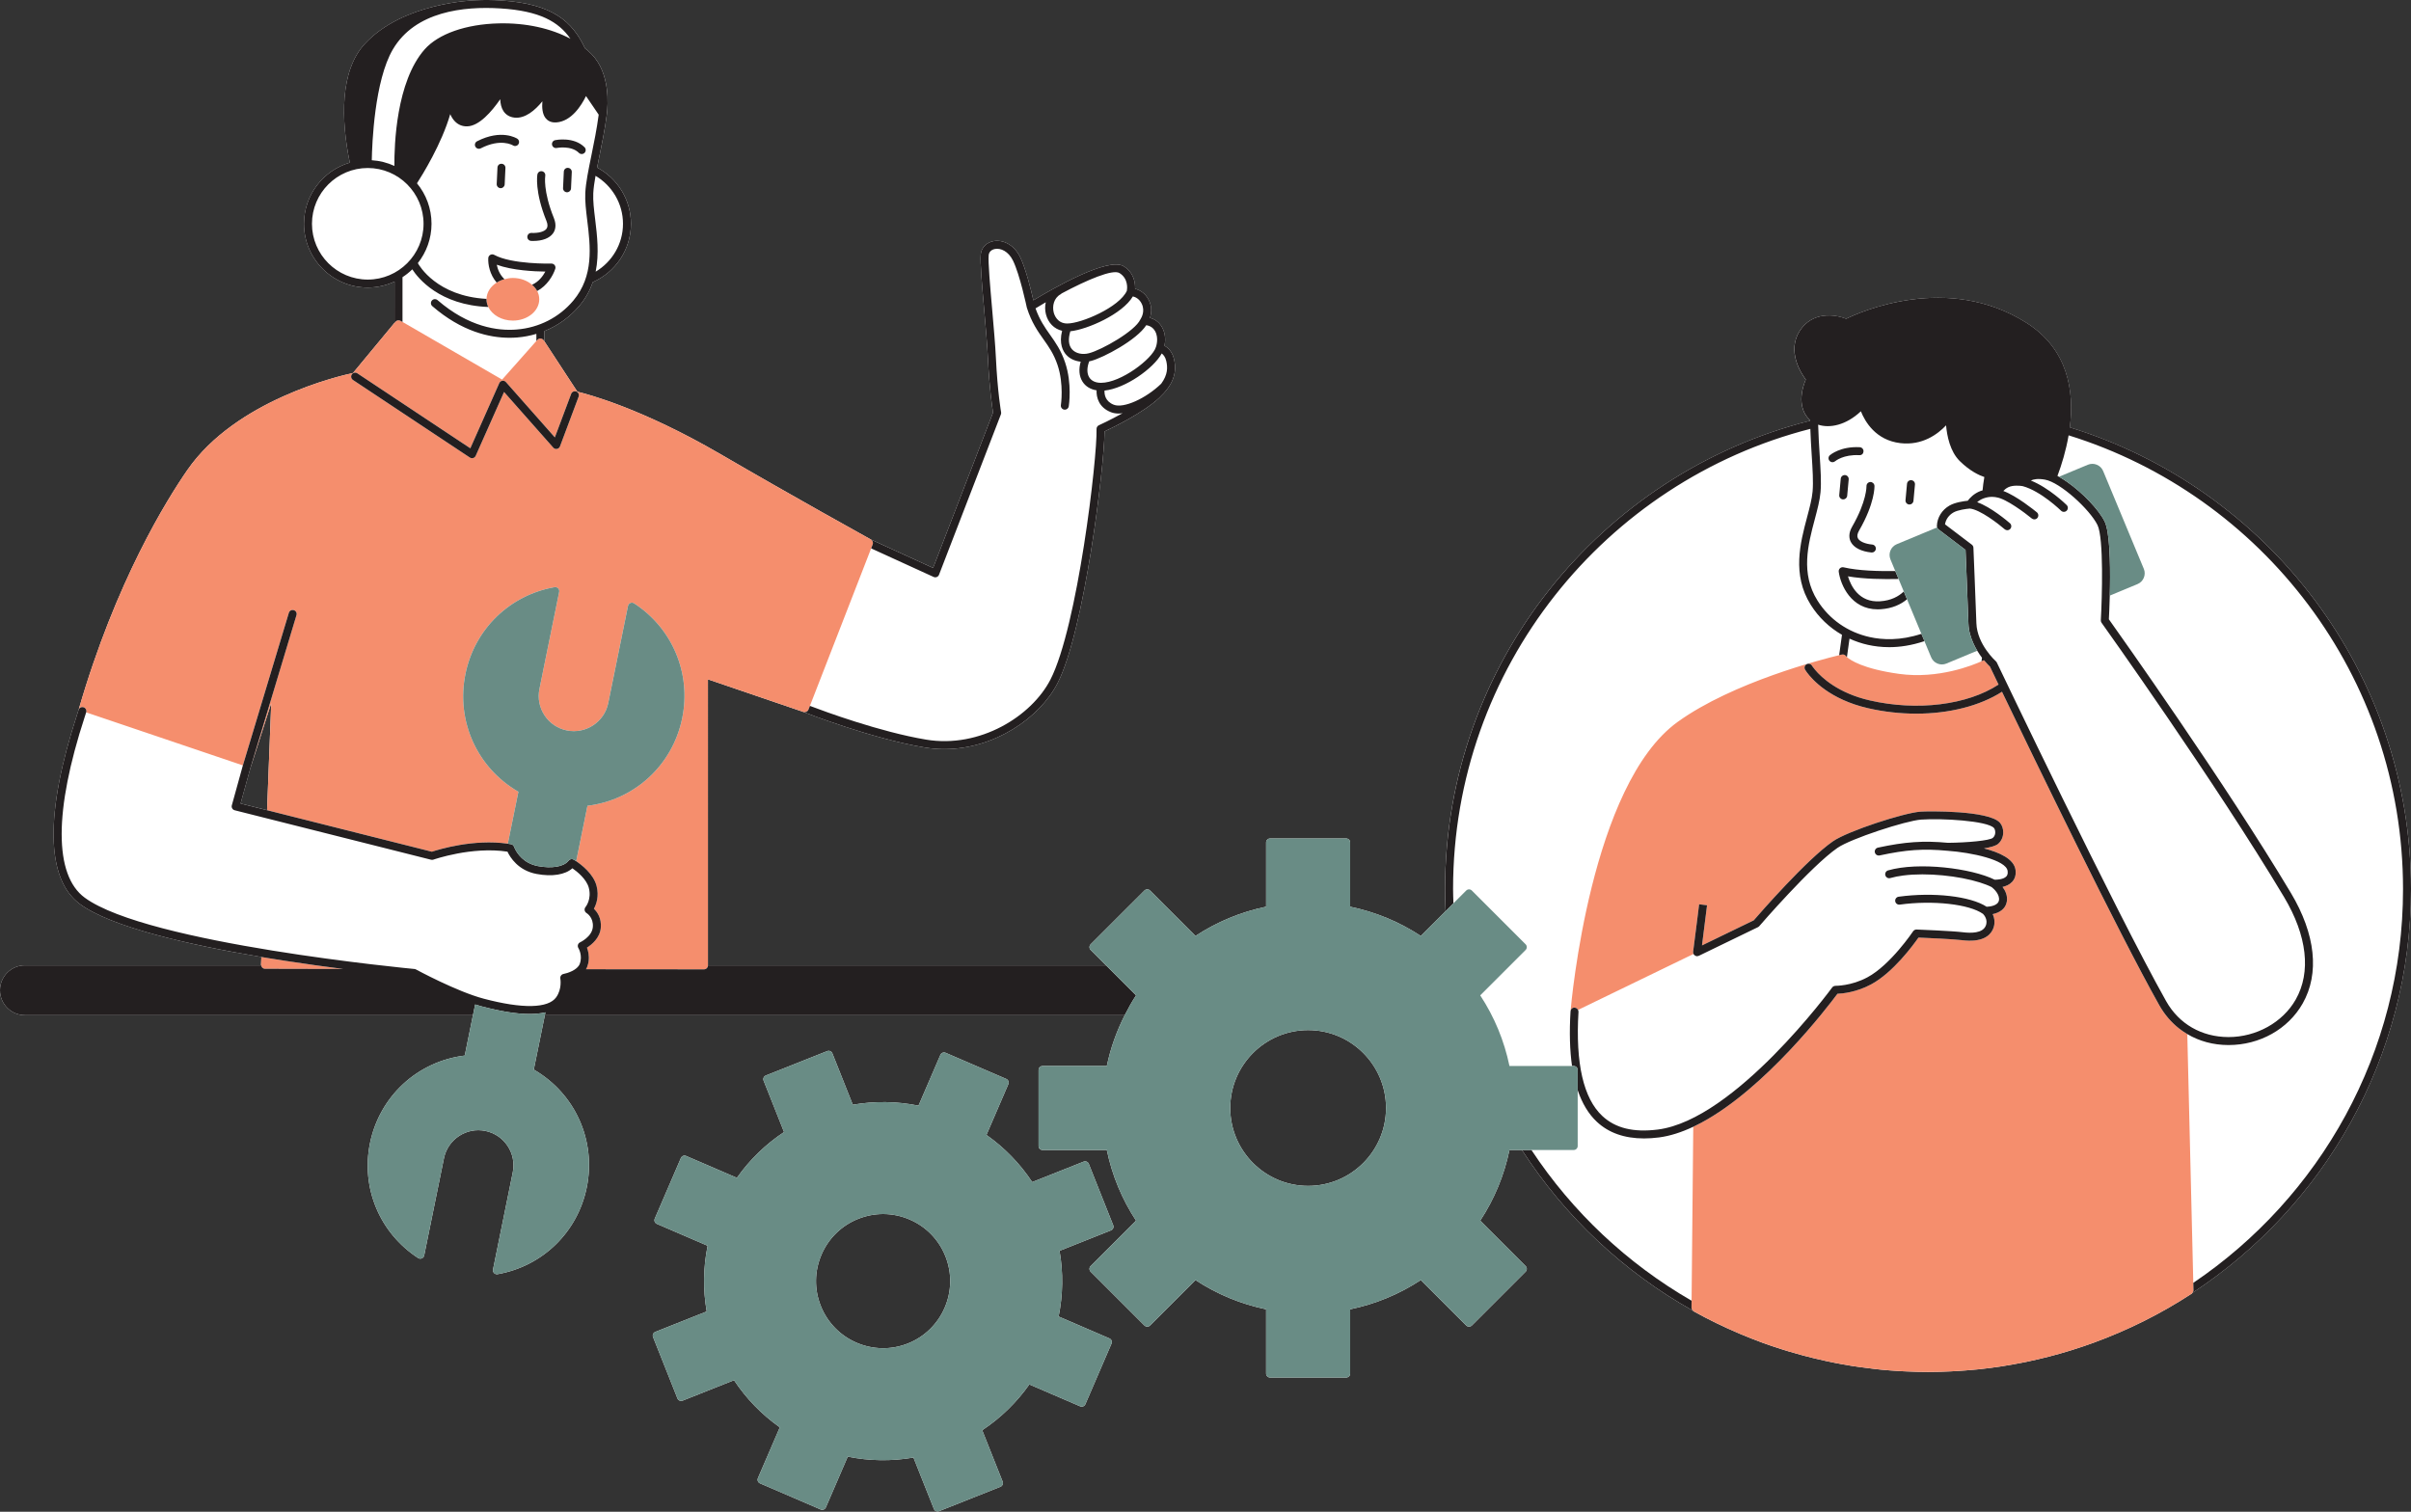 <?xml version="1.0" encoding="UTF-8"?><svg xmlns="http://www.w3.org/2000/svg" xmlns:xlink="http://www.w3.org/1999/xlink" height="384.6" preserveAspectRatio="xMidYMid meet" version="1.0" viewBox="0.0 -0.0 613.3 384.6" width="613.3" zoomAndPan="magnify"><rect x="0.0" y="-0.0" width="613.3" height="384.6" fill="#333333" stroke="none"/><g id="change1_1"><path d="M526.506,108.73c1.174-9.27-0.453-19.897-11.031-26.604c-20.096-12.739-42.443-2.704-45.863-1.027 c-2.945-1.179-8.612-1.866-11.797,3.069c-3.319,5.143,0.254,10.7,1.52,12.388c-2.088,5.117-0.915,8.568,1.101,10.327 c0.001,0.053,0,0.106,0.001,0.159c-53.286,13.427-92.853,61.742-92.853,119.137c0,1.886,0.058,3.758,0.143,5.624l-6.308,6.308 c-5.489-3.605-11.527-6.103-17.971-7.439V214.33c0-0.561-0.454-1.015-1.015-1.015h-19.347c-0.561,0-1.015,0.454-1.015,1.015v16.341 c-6.444,1.336-12.482,3.834-17.97,7.439l-11.551-11.551c-0.396-0.396-1.038-0.396-1.435,0l-13.68,13.679 c-0.19,0.19-0.297,0.448-0.297,0.717s0.107,0.527,0.297,0.717l3.919,3.919H180.082l0.001-72.762l24.278,8.287 c0.412,0.162,17.272,6.78,30.885,9.048c1.667,0.278,3.324,0.409,4.963,0.409c12.737-0.001,24.266-7.939,28.799-16.753 c6.834-13.288,11.885-54.954,11.961-64.065c2.214-1.035,9.852-4.751,13.87-8.506c3.46-3.233,4.633-6.276,3.805-9.866 c-0.459-1.988-1.581-2.955-2.426-3.413c0.22-1.094,0.359-2.946-0.604-4.684c-0.839-1.515-2.102-2.162-3.103-2.436 c0.366-1.09,0.592-2.706-0.251-4.445c-0.94-1.941-2.477-2.667-3.528-2.939c0.064-1.466-0.245-4.078-2.892-5.722 c-3.924-2.435-17.966,5.628-22.971,8.657c-0.592-2.598-1.951-8.131-3.382-11.025c-1.651-3.335-4.568-4.431-6.742-4.034 c-1.819,0.333-3.102,1.658-3.269,3.374c-0.189,1.943,0.336,7.936,0.891,14.281c0.386,4.406,0.786,8.962,0.936,12.108 c0.376,7.812,1.109,12.651,1.305,13.846l-15.254,39.534l-15.85-7.246c-0.478-0.264-19.88-11.011-38.219-21.691 c-20.07-11.688-33.851-15.288-36.417-15.894l-8.396-12.828v-2.591c3.441-1.383,6.5-3.573,8.931-6.466 c1.606-1.912,2.678-3.931,3.392-5.991c5.707-2.515,9.706-8.218,9.706-14.845c0-6.197-3.495-11.587-8.615-14.318 c0.169-0.855,0.351-1.743,0.541-2.665c0.678-3.3,1.446-7.04,1.935-10.89c0.296-2.331,0.899-10.319-3.81-15.213 c-0.531-0.552-1.128-1.066-1.745-1.566c-3.178-6.706-8.074-11.337-21.394-12.165c-1.969-0.122-4.066-0.156-6.209-0.059 c-0.005,0-0.008-0.003-0.013-0.003c-0.757,0.019-18.667,0.586-28.387,11.096c-6.346,6.862-6.097,19.252-3.821,30.227 c-6.727,1.978-11.655,8.198-11.655,15.556c0,8.945,7.277,16.222,16.222,16.222c2.435,0,4.737-0.554,6.812-1.52v10.491l-10.574,12.77 c-3.529,0.755-29.792,6.896-42.096,24.631c-5.19,7.48-18.277,28.405-27.709,61.095c0,0,0,0,0,0.001 c-0.066,0.226-0.191,0.606-0.361,1.123c-8.232,25.185-7.978,41.874,0.733,48.267c8.01,5.877,27.709,10.363,46.125,13.449 l-0.076,1.954c-0.002,0.062,0.019,0.117,0.027,0.176H6.338c-3.5,0-6.338,2.838-6.338,6.338s2.838,6.338,6.338,6.338h113.97 l-2.09,10.274c-12.038,1.482-21.677,10.366-24.108,22.319c-2.316,11.382,2.492,22.838,12.247,29.185 c0.279,0.182,0.633,0.216,0.945,0.085c0.309-0.129,0.535-0.404,0.601-0.733l5.025-24.711c0.476-2.338,1.834-4.352,3.824-5.669 c1.989-1.316,4.37-1.783,6.712-1.304c4.827,0.981,7.955,5.707,6.974,10.534l-5.025,24.711c-0.067,0.329,0.033,0.67,0.268,0.91 c0.192,0.198,0.455,0.307,0.726,0.307c0.058,0,0.118-0.006,0.177-0.016c11.459-2.031,20.359-10.699,22.674-22.083 c2.431-11.955-2.972-23.898-13.476-29.964l2.816-13.845h147.504c-2.07,4.082-3.617,8.398-4.556,12.927h-16.341 c-0.561,0-1.015,0.454-1.015,1.015v19.345c0,0.561,0.454,1.015,1.015,1.015h16.341c1.335,6.44,3.834,12.478,7.439,17.971 l-11.551,11.551c-0.396,0.396-0.396,1.038,0,1.435l13.68,13.681c0.19,0.19,0.448,0.297,0.717,0.297s0.527-0.107,0.717-0.297 l11.551-11.551c5.49,3.603,11.526,6.101,17.97,7.437v16.342c0,0.561,0.454,1.015,1.015,1.015h19.347 c0.561,0,1.015-0.454,1.015-1.015v-16.342c6.444-1.336,12.48-3.834,17.971-7.437l11.551,11.551c0.38,0.38,1.054,0.38,1.435,0 l13.679-13.681c0.396-0.396,0.396-1.038,0-1.435l-11.551-11.551c3.605-5.493,6.103-11.531,7.439-17.971h3.177 c10.922,16.933,25.876,31.021,43.512,40.888c0.049,0.042,0.079,0.102,0.137,0.134c3.782,2.106,7.676,3.992,11.653,5.679 c0.181,0.077,0.363,0.152,0.545,0.228c1.616,0.676,3.244,1.324,4.887,1.93c0.161,0.059,0.319,0.124,0.48,0.183 c1.561,0.568,3.137,1.096,4.72,1.6c0.613,0.195,1.228,0.386,1.844,0.572c1.207,0.364,2.42,0.709,3.638,1.035 c0.908,0.244,1.82,0.474,2.734,0.697c1.026,0.25,2.054,0.49,3.086,0.714c0.772,0.167,1.544,0.332,2.319,0.485 c1.469,0.289,2.943,0.557,4.423,0.792c0.658,0.105,1.319,0.191,1.978,0.285c1.204,0.172,2.411,0.325,3.62,0.461 c0.564,0.063,1.126,0.134,1.691,0.189c1.697,0.167,3.399,0.293,5.103,0.389c0.46,0.026,0.92,0.045,1.38,0.066 c1.845,0.084,3.692,0.141,5.543,0.141c1.881,0,3.755-0.058,5.626-0.143c0.525-0.024,1.05-0.055,1.574-0.085 c1.494-0.087,2.984-0.2,4.469-0.341c0.401-0.038,0.804-0.067,1.205-0.109c1.829-0.191,3.651-0.424,5.465-0.697 c0.387-0.058,0.772-0.128,1.159-0.19c1.501-0.24,2.997-0.508,4.486-0.803c0.428-0.085,0.856-0.169,1.284-0.258 c3.71-0.777,7.376-1.725,10.992-2.841c0.192-0.059,0.383-0.122,0.575-0.182c1.794-0.563,3.576-1.165,5.342-1.811 c0.011-0.004,0.023-0.008,0.034-0.012c8.681-3.177,17.02-7.331,24.854-12.448c0.073-0.048,0.114-0.125,0.171-0.189 c33.464-21.973,55.621-59.813,55.621-102.751C613.3,170.979,576.706,124.176,526.506,108.73z M67.934,206.118l-6.736-1.697 l2.513-9.083l5.282-16.447L67.934,206.118z M332.759,301.698c-10.925,0-19.814-8.89-19.814-19.816 c0-10.925,8.89-19.814,19.814-19.814c10.927,0,19.816,8.89,19.816,19.814C352.575,292.808,343.685,301.698,332.759,301.698z M282.206,340.496l-12.918-5.568c1.122-5.533,1.201-11.147,0.235-16.713l13.077-5.2c0.521-0.208,0.775-0.797,0.569-1.318 l-6.203-15.601c-0.208-0.521-0.8-0.771-1.318-0.569l-13.076,5.198c-3.123-4.712-7.035-8.739-11.646-11.989l5.568-12.918 c0.222-0.515-0.015-1.112-0.53-1.334l-15.418-6.646c-0.246-0.107-0.527-0.111-0.776-0.012c-0.251,0.099-0.451,0.295-0.557,0.541 l-5.569,12.92c-5.527-1.12-11.143-1.201-16.713-0.236l-5.198-13.077c-0.1-0.25-0.294-0.45-0.542-0.557 c-0.247-0.107-0.526-0.111-0.776-0.012l-15.601,6.203c-0.521,0.208-0.775,0.797-0.569,1.318l5.198,13.077 c-4.708,3.119-8.736,7.033-11.99,11.646l-12.918-5.568c-0.517-0.228-1.111,0.016-1.333,0.529l-6.646,15.417 c-0.222,0.515,0.015,1.112,0.53,1.334l12.918,5.57c-1.122,5.531-1.201,11.145-0.236,16.713l-13.076,5.198 c-0.521,0.208-0.775,0.797-0.569,1.318l6.202,15.601c0.207,0.521,0.797,0.769,1.318,0.569l13.077-5.198 c3.122,4.71,7.034,8.739,11.647,11.991l-5.569,12.916c-0.107,0.248-0.111,0.527-0.012,0.777c0.1,0.25,0.294,0.45,0.542,0.557 l15.418,6.646c0.509,0.222,1.111-0.016,1.333-0.529l5.569-12.918c5.532,1.12,11.145,1.197,16.713,0.234l5.198,13.077 c0.1,0.25,0.294,0.45,0.542,0.557c0.128,0.055,0.265,0.083,0.401,0.083c0.127,0,0.255-0.024,0.375-0.071l15.601-6.203 c0.521-0.208,0.775-0.797,0.569-1.318l-5.198-13.077c4.71-3.121,8.738-7.033,11.99-11.646l12.918,5.568 c0.511,0.224,1.11-0.016,1.333-0.529l6.646-15.417c0.107-0.248,0.111-0.527,0.012-0.777 C282.648,340.803,282.454,340.603,282.206,340.496z M230.949,341.784c-8.746,3.482-18.683-0.81-22.159-9.551 c-1.684-4.235-1.617-8.874,0.187-13.059c1.804-4.185,5.13-7.417,9.365-9.1c2.041-0.812,4.175-1.217,6.307-1.217 c2.293,0,4.583,0.468,6.751,1.403c4.184,1.803,7.416,5.13,9.1,9.365C243.977,328.367,239.692,338.309,230.949,341.784z" fill="#fff"/></g><g id="change2_1"><path d="M72.706,244.461c5.196,0.801,10.151,1.484,14.57,2.049c-11.787-0.017-19.791-0.032-19.94-0.044 c-0.481-0.039-0.84-0.413-0.904-0.875c-0.008-0.059-0.03-0.114-0.027-0.176l0.076-1.954c0.676,0.113,1.346,0.222,2.017,0.332 C69.914,244.024,71.317,244.247,72.706,244.461z M221.989,138.512l-0.39,1.002l-15.577,40.068l-0.369,0.949 c-0.197,0.508-0.755,0.769-1.273,0.592l-0.019-0.007l-24.278-8.287l-0.001,72.762v0.001c0,0.27-0.107,0.527-0.297,0.717 s-0.449,0.297-0.717,0.297h-0.001c-6.822-0.006-17.687-0.015-30.017-0.027c0.118-0.2,0.231-0.405,0.316-0.629 c0.182-0.481,0.289-0.949,0.352-1.4c0.2-1.427-0.106-2.669-0.413-3.473c1.23-0.773,3.297-2.447,3.518-5.067 c0.208-2.465-0.917-4.021-1.755-4.821c0.599-1.098,1.361-3.155,0.683-5.802c-0.787-3.069-3.866-5.407-5.185-6.292l2.867-14.097 c12.038-1.482,21.678-10.366,24.108-22.319c2.317-11.382-2.491-22.839-12.246-29.185c-0.28-0.185-0.637-0.219-0.945-0.085 c-0.309,0.129-0.535,0.404-0.601,0.733l-5.025,24.71c-0.983,4.827-5.712,7.954-10.535,6.975c-2.338-0.477-4.352-1.834-5.669-3.825 c-1.317-1.99-1.78-4.373-1.305-6.712l5.025-24.71c0.067-0.329-0.033-0.67-0.268-0.911c-0.233-0.24-0.566-0.351-0.904-0.29 c-11.459,2.031-20.359,10.699-22.674,22.083c-2.431,11.953,2.971,23.896,13.475,29.962l-2.688,13.217 c-8.696-1.266-17.568,1.457-19.317,2.037l-39.918-10.055l-2.011-0.507l1.06-27.226l-5.282,16.447l0.005-0.019c0,0,0-0.001,0-0.002 l7.363-24.441l4.335-14.39c0.162-0.536-0.142-1.102-0.679-1.263c-0.538-0.164-1.103,0.143-1.263,0.679l-11.402,37.848l-0.293,0.972 l-39.861-13.487c0.003-0.01,0.009-0.027,0.012-0.037c0.16-0.537-0.148-1.102-0.685-1.261c-0.538-0.161-1.101,0.148-1.261,0.684 c9.432-32.69,22.519-53.615,27.709-61.095c12.304-17.735,38.567-23.876,42.096-24.631l10.574-12.77l0.233-0.281 c0.316-0.381,0.861-0.479,1.29-0.231l0.506,0.293l25.337,14.668l8.715-9.831l0.256-0.288c0.209-0.237,0.519-0.363,0.833-0.339 c0.315,0.023,0.601,0.191,0.775,0.456l0.165,0.253l8.396,12.828c2.566,0.605,16.347,4.206,36.417,15.894 c18.339,10.68,37.74,21.426,38.219,21.691c0.004,0.002,0.029,0.016,0.031,0.017C221.979,137.502,222.174,138.038,221.989,138.512z M146.879,101.752l0.316-0.843c0.196-0.524-0.069-1.109-0.594-1.306c-0.521-0.195-1.11,0.067-1.306,0.594l-0.18,0.481l-3.971,10.594 L129.292,97.87l-0.595-0.673c-0.228-0.259-0.571-0.381-0.915-0.331c-0.342,0.053-0.632,0.275-0.773,0.591l-0.37,0.833l-6.999,15.756 l-27.798-18.45l-0.94-0.624c-0.468-0.312-1.098-0.182-1.406,0.284c-0.31,0.467-0.182,1.096,0.284,1.406l0.357,0.237l29.382,19.502 c0.167,0.112,0.364,0.169,0.561,0.169c0.095,0,0.19-0.013,0.283-0.041c0.287-0.083,0.522-0.289,0.644-0.562l7.215-16.244 l12.517,14.157c0.235,0.267,0.594,0.391,0.944,0.326c0.35-0.064,0.641-0.308,0.766-0.642L146.879,101.752z M130.459,81.564 c3.702,0,6.714-2.432,6.714-5.423c0-0.748-0.188-1.46-0.529-2.109c-0.313-0.596-0.766-1.129-1.307-1.594 c-1.225-1.053-2.952-1.721-4.878-1.721c-0.749,0-1.458,0.123-2.132,0.307c-0.726,0.198-1.391,0.489-1.982,0.863 c-1.538,0.973-2.546,2.46-2.587,4.149c-0.001,0.036-0.013,0.069-0.013,0.105c0,0.691,0.176,1.346,0.469,1.954 C125.189,80.12,127.612,81.564,130.459,81.564z M557.922,326.364l-1.528-63.285c-0.717-0.425-1.408-0.891-2.065-1.406 c-2.02-1.587-3.746-3.59-5.085-5.974c-10.546-18.766-31.956-62.998-39.987-79.708c-5.667,3.621-13.481,5.569-21.805,5.569 c-4.045,0-8.2-0.454-12.28-1.39c-9.706-2.227-14.185-7.269-15.535-9.103c-0.28-0.38-0.435-0.632-0.464-0.682 c-0.283-0.483-0.123-1.101,0.359-1.386c0.48-0.283,1.102-0.124,1.389,0.355c0.01,0.016,0.267,0.434,0.818,1.087 c1.624,1.923,5.818,5.9,13.888,7.752c12.075,2.769,24.797,1.175,32.753-4.031c-0.846-1.763-1.483-3.093-1.859-3.881 c-0.14-0.293-0.256-0.536-0.323-0.676c-0.266-0.249-0.837-0.826-1.5-1.619c-0.063,0.018-0.132,0.001-0.19,0.03 c-0.012,0.006-0.176,0.088-0.469,0.221c-2.093,0.95-10.961,4.594-20.988,3.198c-9.235-1.287-12.43-3.545-13.245-4.267 c-0.162-0.144-0.239-0.232-0.24-0.234c-0.236-0.339-0.652-0.5-1.058-0.409c-0.083,0.019-0.326,0.076-0.683,0.162 c-4.269,1.029-26.994,6.838-41.05,16.957c-22.123,15.928-27.067,71.289-27.267,73.639c0,0.004,0.001,0.007,0.001,0.011 c0.038-0.551,0.452-1.007,1.071-0.938c0.378,0.023,0.682,0.258,0.837,0.576l0.828-0.402l28.543-13.837c0,0-0.001-0.001-0.001-0.001 c-0.014-0.028-0.012-0.059-0.023-0.087c-0.024-0.063-0.039-0.126-0.05-0.194c-0.011-0.069-0.017-0.134-0.014-0.202 c0.001-0.031-0.011-0.059-0.006-0.091c0.731-5.557,1.526-12.06,1.526-12.062l1.006,0.123l0-0.001v0.001l1.008,0.123 c0,0-0.629,5.158-1.283,10.216l13.161-6.379c1.502-1.734,13.491-15.498,20.149-20.104c3.759-2.604,18.013-7.241,22.272-7.546 c1.978-0.139,17.329-0.345,20.185,2.798c0.545,0.602,0.866,1.536,0.856,2.501c-0.01,1.12-0.458,2.134-1.256,2.859 c-0.6,0.543-1.984,0.923-3.644,1.189c3.922,1.007,7.643,2.683,8.03,5.446c0.216,1.542-0.347,2.519-0.856,3.066 c-0.666,0.715-1.583,1.092-2.435,1.288c0.711,0.949,1.33,2.249,1.082,3.733c-0.327,1.958-2.001,2.85-3.597,3.186 c0.491,1.062,0.719,2.463,0.014,3.951c-0.747,1.571-2.725,3.309-7.845,2.671c-2.212-0.275-9.04-0.573-11.048-0.656 c-1.332,1.906-6.468,8.913-12.032,11.898c-3.763,2.019-7.259,2.348-8.578,2.398c-2.479,3.336-18.291,24.057-34.646,32.812 c-0.679,0.363-1.359,0.703-2.039,1.023l-0.426,44.254l-0.017,1.789c-0.003,0.306,0.156,0.57,0.385,0.762 c0.049,0.042,0.079,0.102,0.137,0.134c3.782,2.106,7.676,3.992,11.653,5.679c0.181,0.077,0.363,0.152,0.545,0.228 c1.616,0.676,3.244,1.324,4.887,1.93c0.161,0.059,0.319,0.124,0.48,0.183c1.561,0.568,3.137,1.096,4.72,1.6 c0.613,0.195,1.228,0.386,1.844,0.572c1.207,0.364,2.42,0.709,3.638,1.035c0.908,0.244,1.82,0.474,2.734,0.697 c1.026,0.25,2.054,0.49,3.086,0.714c0.772,0.167,1.544,0.332,2.319,0.485c1.469,0.289,2.943,0.557,4.423,0.792 c0.658,0.105,1.319,0.191,1.978,0.285c1.204,0.172,2.411,0.325,3.62,0.461c0.564,0.063,1.126,0.134,1.691,0.189 c1.697,0.167,3.399,0.293,5.103,0.389c0.46,0.026,0.92,0.045,1.38,0.066c1.845,0.084,3.692,0.141,5.543,0.141 c1.881,0,3.755-0.058,5.626-0.143c0.525-0.024,1.05-0.055,1.574-0.085c1.494-0.087,2.984-0.2,4.469-0.341 c0.401-0.038,0.804-0.067,1.205-0.109c1.829-0.191,3.651-0.424,5.465-0.697c0.387-0.058,0.772-0.128,1.159-0.19 c1.501-0.24,2.997-0.508,4.486-0.803c0.428-0.085,0.856-0.169,1.284-0.258c3.71-0.777,7.376-1.725,10.992-2.841 c0.192-0.059,0.383-0.122,0.575-0.182c1.794-0.563,3.576-1.165,5.342-1.811c0.011-0.004,0.023-0.008,0.034-0.012 c8.681-3.177,17.02-7.331,24.854-12.448c0.073-0.048,0.114-0.125,0.171-0.189c0.172-0.191,0.294-0.422,0.288-0.685L557.922,326.364z" fill="#f58e6d"/></g><g id="change3_1"><path d="M281.354,245.591l7.632,7.632c-1.07,1.63-2.01,3.322-2.883,5.044H138.599l0.145-0.715 c-0.653,0.156-1.371,0.262-2.137,0.33c-0.59,0.052-1.2,0.088-1.856,0.088c-3.192,0-7.181-0.628-11.933-1.867 c-0.105-0.027-0.198-0.045-0.303-0.073c-0.534-0.142-1.09-0.31-1.653-0.488l-0.554,2.724H6.338c-3.5,0-6.338-2.838-6.338-6.338 s2.838-6.338,6.338-6.338h60.094c0.064,0.462,0.424,0.836,0.904,0.875c0.149,0.012,8.152,0.028,19.94,0.044 c-4.419-0.565-9.374-1.249-14.57-2.049c-1.389-0.214-2.792-0.437-4.208-0.668c-0.672-0.109-1.342-0.219-2.017-0.332 c-18.417-3.086-38.116-7.572-46.125-13.449c-8.711-6.393-8.965-23.082-0.733-48.267c0.169-0.516,0.294-0.897,0.361-1.123 c0,0,0,0,0-0.001c0.16-0.536,0.723-0.845,1.261-0.684c0.537,0.16,0.844,0.724,0.685,1.261c-0.003,0.009-0.009,0.027-0.012,0.037 c-0.072,0.24-0.196,0.62-0.366,1.141c-7.82,23.923-7.818,40.26,0.005,45.999c15.984,11.729,83.191,18.08,83.869,18.142 c0.137,0.014,0.27,0.054,0.391,0.119c0.102,0.057,10.35,5.614,17.218,7.433c9.877,2.616,16.431,2.483,18.452-0.365 c1.534-2.164,1.054-4.706,1.049-4.732c-0.053-0.266,0.005-0.543,0.158-0.767s0.389-0.378,0.656-0.428 c0.943-0.172,3.521-0.969,4.118-2.544c0.805-2.126-0.297-3.973-0.344-4.05c-0.152-0.248-0.189-0.551-0.104-0.828 s0.284-0.509,0.548-0.628c0.031-0.014,3.026-1.409,3.235-3.886c0.206-2.449-1.522-3.509-1.596-3.555 c-0.256-0.153-0.436-0.412-0.486-0.705c-0.049-0.295,0.03-0.598,0.222-0.826c0.061-0.073,1.584-1.97,0.843-4.863 c-0.579-2.255-2.99-4.169-4.186-5c-1.833,1.649-5.147,2.194-9.122,1.445c-4.706-0.884-6.745-4.284-7.392-5.669 c-9.064-1.385-18.739,1.994-18.837,2.027c-0.187,0.067-0.393,0.081-0.588,0.028l-49.963-12.585 c-0.265-0.065-0.491-0.236-0.629-0.472c-0.138-0.238-0.173-0.519-0.101-0.783l2.795-10.104c0.001-0.004,0.005-0.007,0.006-0.012 c0.001-0.003,0-0.007,0.001-0.01l0.01-0.032l0.293-0.972l11.402-37.848c0.161-0.536,0.725-0.843,1.263-0.679 c0.537,0.161,0.841,0.727,0.679,1.263l-4.335,14.39l-7.363,24.441c0,0,0,0.001,0,0.002l-0.005,0.019l-2.513,9.083l6.736,1.697 l2.011,0.507l39.918,10.055c1.749-0.581,10.62-3.304,19.317-2.037c0.266,0.039,0.532,0.069,0.798,0.115 c0.366,0.063,0.667,0.321,0.786,0.674c0.011,0.032,0.094,0.236,0.224,0.505c0.529,1.096,2.146,3.707,5.864,4.406 c3.5,0.656,6.459,0.163,7.645-1.248c0.036-0.043,0.086-0.078,0.119-0.123c0.306-0.418,0.881-0.537,1.33-0.275 c0.039,0.023,0.29,0.178,0.621,0.4c1.319,0.885,4.398,3.223,5.185,6.292c0.679,2.647-0.083,4.704-0.683,5.802 c0.837,0.801,1.963,2.356,1.755,4.821c-0.221,2.62-2.289,4.294-3.518,5.067c0.306,0.804,0.612,2.046,0.413,3.473 c-0.063,0.451-0.17,0.919-0.352,1.4c-0.085,0.224-0.198,0.429-0.316,0.629c12.33,0.012,23.195,0.022,30.017,0.027h0.001 c0.269,0,0.527-0.107,0.717-0.297s0.297-0.448,0.297-0.717v-0.001H281.354z M298.645,91.384c0.828,3.59-0.345,6.633-3.805,9.866 c-4.019,3.755-11.656,7.471-13.87,8.506c-0.076,9.112-5.127,50.777-11.961,64.065c-4.533,8.813-16.062,16.752-28.799,16.753 c-1.639,0-3.296-0.131-4.963-0.409c-13.613-2.268-30.473-8.886-30.885-9.048l0.019,0.007c0.518,0.176,1.076-0.084,1.273-0.592 l0.369-0.949c3.714,1.415,17.876,6.635,29.557,8.581c13.707,2.281,26.841-5.969,31.624-15.269 c6.893-13.403,11.935-56.375,11.732-63.757c-0.011-0.409,0.225-0.785,0.598-0.953c0.051-0.023,2.81-1.276,6.027-3.061 c-0.323,0.037-0.65,0.085-0.956,0.085c-0.728,0-1.404-0.108-2.007-0.343c-3.054-1.188-3.734-3.735-3.655-5.56 c-1.547-0.25-2.801-0.992-3.57-2.199c-0.884-1.389-1.017-3.194-0.47-5.095c-1.451-0.152-2.763-0.735-3.68-1.745 c-0.799-0.88-1.89-2.796-1.049-6.107c-2.003-0.473-3.559-2.007-4.111-4.2c-0.263-1.043-0.266-2.09-0.046-3.06 c-0.902,0.523-1.771,1.042-2.605,1.552c1.057,2.974,2.348,4.817,3.712,6.743c1.36,1.922,2.768,3.91,3.813,7.014 c1.816,5.392,0.969,10.929,0.931,11.162c-0.079,0.499-0.51,0.856-1.001,0.856c-0.053,0-0.105-0.004-0.159-0.013 c-0.554-0.087-0.931-0.606-0.844-1.16c0.008-0.052,0.802-5.29-0.85-10.196c-0.95-2.823-2.211-4.603-3.547-6.49 c-1.5-2.118-3.053-4.31-4.249-8.045c-0.006-0.02-0.001-0.039-0.007-0.059c-0.004-0.015-0.017-0.027-0.02-0.042 c-0.018-0.084-1.768-8.39-3.524-11.942c-1.182-2.389-3.134-3.196-4.557-2.938c-0.931,0.17-1.536,0.759-1.615,1.574 c-0.171,1.757,0.371,7.933,0.894,13.907c0.387,4.426,0.788,9.002,0.941,12.188c0.419,8.734,1.315,13.819,1.324,13.869 c0.033,0.182,0.015,0.371-0.053,0.544l-15.742,40.8c-0.1,0.261-0.304,0.469-0.564,0.574c-0.259,0.107-0.551,0.101-0.805-0.017 l-15.892-7.265l0.39-1.002c0.184-0.474-0.01-1.01-0.454-1.255c-0.001-0.001-0.027-0.015-0.031-0.017l15.85,7.246l15.254-39.534 c-0.196-1.195-0.929-6.034-1.305-13.846c-0.151-3.146-0.55-7.702-0.936-12.108c-0.555-6.344-1.08-12.338-0.891-14.281 c0.166-1.716,1.45-3.041,3.269-3.374c2.174-0.397,5.091,0.699,6.742,4.034c1.431,2.894,2.79,8.427,3.382,11.025 c5.005-3.029,19.047-11.092,22.971-8.657c2.647,1.644,2.957,4.256,2.892,5.722c1.051,0.271,2.588,0.998,3.528,2.939 c0.842,1.739,0.616,3.355,0.251,4.445c1.002,0.274,2.264,0.921,3.103,2.436c0.963,1.738,0.824,3.59,0.604,4.684 C297.063,88.43,298.186,89.397,298.645,91.384z M271.484,82.299c3.615,0,13.272-4.162,15.158-8.312 c0.089-0.48,0.448-3.076-1.872-4.517c-1.705-1.059-8.272,1.742-14.699,5.174c-0.072,0.076-0.147,0.15-0.244,0.203 c-1.79,0.962-2.186,3.068-1.795,4.617C268.198,80.129,268.941,82.299,271.484,82.299z M276.99,89.869 c3.288-0.843,11.78-5.659,13.092-8.61c0.017-0.039,0.05-0.065,0.072-0.101c0.012-0.021,0.009-0.047,0.022-0.067 c0.047-0.068,1.212-1.831,0.258-3.801c-0.629-1.298-1.638-1.734-2.261-1.882c-2.636,4.489-11.561,8.413-15.907,8.87 c-0.595,1.997-0.467,3.602,0.46,4.623C273.647,89.918,275.325,90.301,276.99,89.869z M280.075,97.392 c5.072,0,13.07-6.093,13.959-9.101c0.004-0.014,0.015-0.024,0.02-0.038c0.004-0.012,0-0.024,0.005-0.036 c0.006-0.018,0.777-2.149-0.22-3.946c-0.626-1.132-1.645-1.451-2.258-1.544c-2.381,3.765-10.957,8.305-14.085,9.108 c-0.14,0.036-0.279,0.053-0.419,0.081c-0.615,1.575-0.639,3.083,0.009,4.1C277.657,96.916,278.692,97.392,280.075,97.392z M295.384,97.615c1.69-2.32,1.66-4.144,1.283-5.775c-0.241-1.044-0.736-1.608-1.155-1.916c-2.084,3.828-9.27,8.901-14.55,9.438 c-0.056,0.996,0.183,2.76,2.371,3.611C285.814,103.93,291.419,101.436,295.384,97.615z M77.328,56.934 c0-7.359,4.929-13.578,11.655-15.556c-2.276-10.975-2.525-23.366,3.821-30.227c9.72-10.511,27.63-11.077,28.387-11.096 c0.005,0,0.008,0.003,0.013,0.003c2.143-0.097,4.24-0.064,6.209,0.059c13.32,0.829,18.216,5.459,21.394,12.165 c0.616,0.5,1.213,1.014,1.745,1.566c4.708,4.894,4.106,12.882,3.81,15.213c-0.489,3.85-1.257,7.59-1.935,10.89 c-0.189,0.922-0.371,1.81-0.541,2.665c5.12,2.731,8.615,8.122,8.615,14.318c0,6.627-3.999,12.33-9.706,14.845 c-0.713,2.06-1.786,4.079-3.392,5.991c-2.431,2.893-5.49,5.084-8.931,6.466v2.591l-0.165-0.253c-0.173-0.265-0.46-0.433-0.775-0.456 c-0.314-0.024-0.624,0.102-0.833,0.339l-0.256,0.288v-1.807c-1.567,0.465-3.193,0.783-4.87,0.917 c-0.61,0.049-1.26,0.077-1.945,0.077c-5.114,0-12.179-1.579-19.659-8.047c-0.424-0.367-0.47-1.008-0.104-1.432 c0.369-0.425,1.008-0.469,1.432-0.104c7.952,6.878,15.334,7.871,20.116,7.484c5.7-0.455,10.828-3.072,14.437-7.369 c5.256-6.257,4.341-13.766,3.532-20.391c-0.309-2.53-0.6-4.919-0.496-7.002c0.13-2.593,0.79-5.807,1.554-9.529 c0.647-3.156,1.374-6.722,1.855-10.364l-3.227-4.741c-1.173,2.409-3.704,6.445-7.576,6.709c-1.466,0.098-2.31-0.569-2.746-1.147 c-0.772-1.026-0.915-2.61-0.776-4.227c-1.861,2.291-4.363,4.418-7.05,4.157c-1.25-0.129-2.243-0.713-2.87-1.692 c-0.543-0.848-0.761-1.912-0.798-2.993c-2.189,3.164-5.37,6.827-8.408,6.901c-1.219,0.031-2.262-0.391-3.107-1.25 c-0.511-0.519-0.905-1.162-1.209-1.856c-2.175,7.563-7.114,15.512-8.458,17.595c2.31,2.804,3.7,6.393,3.7,10.301 c0,3.775-1.307,7.245-3.478,10.004c0.35,0.647,4.852,8.412,17.464,9.099c-0.001,0.036-0.013,0.069-0.013,0.105 c0,0.691,0.176,1.346,0.469,1.954c-12.424-0.467-17.883-7.34-19.33-9.577c-0.762,0.745-1.597,1.413-2.493,1.998v11.391l-0.506-0.293 c-0.429-0.248-0.974-0.151-1.29,0.231l-0.233,0.281V71.636c-2.075,0.965-4.377,1.52-6.812,1.52 C84.605,73.155,77.328,65.879,77.328,56.934z M151.489,44.73c-0.295,1.653-0.511,3.152-0.575,4.441 c-0.096,1.908,0.185,4.214,0.484,6.655c0.494,4.054,1.052,8.708,0.125,13.29c4.153-2.479,6.95-7.005,6.95-12.183 C158.472,51.742,155.661,47.205,151.489,44.73z M99.953,12.534c-4.717,8.003-5.306,24.144-5.379,28.23 c2.043,0.129,3.981,0.632,5.751,1.45c-0.041-5.343,0.469-21.409,7.669-29.623c3.476-3.966,10.529-6.449,18.87-6.643 c6.905-0.165,13.297,1.27,18.237,3.913c-3.018-4.338-7.784-7.095-17.814-7.719C117.962,1.558,105.638,2.891,99.953,12.534z M79.357,56.934c0,7.825,6.367,14.192,14.192,14.192s14.192-6.367,14.192-14.192s-6.367-14.192-14.192-14.192 S79.357,49.108,79.357,56.934z M128.327,71.025c-1.232-1.155-1.751-2.596-1.959-3.678c3.963,1.462,9.622,1.714,12.356,1.744 c-0.599,1.109-1.68,2.61-3.388,3.348c0.541,0.465,0.995,0.998,1.307,1.594c2.518-1.335,4.04-3.903,4.605-5.652 c0.102-0.314,0.045-0.657-0.153-0.92c-0.197-0.263-0.52-0.416-0.84-0.406c-0.103,0.008-10.062,0.242-14.55-2.221 c-0.306-0.167-0.676-0.165-0.98,0.002c-0.304,0.168-0.501,0.482-0.521,0.829c-0.092,1.578,0.369,4.169,2.14,6.224 C126.936,71.513,127.601,71.223,128.327,71.025z M143.42,43.672l-0.194,4.179c-0.026,0.56,0.407,1.035,0.966,1.061 c0.017,0.001,0.033,0.001,0.049,0.001c0.538,0,0.987-0.424,1.013-0.967l0.194-4.179c0.026-0.56-0.407-1.035-0.966-1.061 C143.894,42.666,143.446,43.113,143.42,43.672z M126.544,42.632l-0.194,4.179c-0.026,0.56,0.407,1.035,0.966,1.061 c0.017,0.001,0.033,0.001,0.049,0.001c0.538,0,0.987-0.424,1.013-0.967l0.194-4.179c0.026-0.56-0.407-1.035-0.966-1.061 C127.001,41.628,126.57,42.074,126.544,42.632z M135.195,59.26c-0.557-0.041-1.031,0.411-1.057,0.97 c-0.025,0.56,0.41,1.033,0.97,1.057c0.179,0.008,0.356,0.012,0.529,0.012c2.343,0,4.167-0.701,5.052-1.954 c0.514-0.727,0.965-1.993,0.197-3.889c-2.794-6.902-2.197-10.668-2.189-10.714c0.098-0.549-0.266-1.075-0.814-1.176 c-0.555-0.11-1.081,0.262-1.182,0.813c-0.032,0.172-0.744,4.307,2.305,11.837c0.34,0.841,0.349,1.5,0.026,1.958 C138.503,58.922,137.037,59.331,135.195,59.26z M147.974,39.185c0.261,0,0.521-0.1,0.719-0.299c0.395-0.397,0.393-1.04-0.004-1.435 c-2.75-2.734-7.282-1.839-7.471-1.797c-0.548,0.113-0.9,0.648-0.788,1.196c0.113,0.549,0.649,0.907,1.195,0.792 c0.039-0.006,3.663-0.708,5.633,1.248C147.457,39.087,147.716,39.185,147.974,39.185z M131.877,36.682 c0.304-0.471,0.169-1.099-0.301-1.403c-0.161-0.103-4.031-2.523-10.218,0.656c-0.498,0.257-0.695,0.868-0.439,1.366 c0.18,0.35,0.535,0.551,0.904,0.551c0.156,0,0.314-0.036,0.463-0.112c5.069-2.604,8.06-0.836,8.196-0.752 C130.951,37.289,131.574,37.152,131.877,36.682z M145.294,100.198l-0.18,0.481l-3.971,10.594L129.292,97.87l-0.595-0.673 c-0.228-0.259-0.571-0.381-0.915-0.331c-0.342,0.053-0.632,0.275-0.773,0.591l-0.37,0.833l-6.999,15.756l-27.798-18.45l-0.94-0.624 c-0.468-0.312-1.098-0.182-1.406,0.284c-0.31,0.467-0.182,1.096,0.284,1.406l0.357,0.237l29.382,19.502 c0.167,0.112,0.364,0.169,0.561,0.169c0.095,0,0.19-0.013,0.283-0.041c0.287-0.083,0.522-0.289,0.644-0.562l7.215-16.244 l12.517,14.157c0.235,0.267,0.594,0.391,0.944,0.326c0.35-0.064,0.641-0.308,0.766-0.642l4.428-11.813l0.316-0.843 c0.196-0.524-0.069-1.109-0.594-1.306C146.079,99.408,145.49,99.671,145.294,100.198z M430.294,330.906 c-16.379-9.444-30.346-22.602-40.736-38.337h-2.409c10.922,16.933,25.876,31.021,43.512,40.888 c-0.229-0.192-0.388-0.456-0.385-0.762L430.294,330.906z M613.3,226.178c0,42.938-22.157,80.778-55.621,102.751 c0.172-0.191,0.294-0.422,0.288-0.685l-0.045-1.88c32.162-21.733,53.349-58.531,53.349-100.186 c0-54.18-35.846-100.143-85.067-115.425c-0.673,3.915-1.78,7.499-2.84,10.328c0.124,0.065,0.253,0.142,0.379,0.212 c0.684,0.38,1.389,0.824,2.103,1.324c3.911,2.736,8.018,7.01,9.519,10.046c1.293,2.612,1.46,10.378,1.36,16.648 c-0.012,0.77-0.029,1.505-0.048,2.218c-0.073,2.769-0.181,5.024-0.234,6.017c2.64,3.707,29.625,41.724,46.301,69.62 c6.28,10.503,7.34,20.498,2.986,28.149c-3.706,6.512-10.919,10.552-18.833,10.552c-0.022,0-0.042,0-0.063,0 c-3.853-0.01-7.4-0.989-10.439-2.79c-0.717-0.425-1.408-0.891-2.065-1.406c-2.02-1.587-3.746-3.59-5.085-5.974 c-10.546-18.766-31.956-62.998-39.987-79.708c-5.667,3.621-13.481,5.569-21.805,5.569c-4.045,0-8.2-0.454-12.28-1.39 c-9.706-2.227-14.185-7.269-15.535-9.103c-0.28-0.38-0.435-0.632-0.464-0.682c-0.283-0.483-0.123-1.101,0.359-1.386 c0.48-0.283,1.102-0.124,1.389,0.355c0.01,0.016,0.267,0.434,0.818,1.087c1.624,1.923,5.818,5.9,13.888,7.752 c12.075,2.769,24.797,1.175,32.753-4.031c-0.846-1.763-1.483-3.093-1.859-3.881c-0.14-0.293-0.256-0.536-0.323-0.676 c-0.266-0.249-0.837-0.826-1.5-1.619c-0.063,0.018-0.132,0.001-0.19,0.03c-0.012,0.006-0.176,0.088-0.469,0.221l0.127-0.903 c-0.399-0.519-0.807-1.126-1.207-1.784c-0.339-0.557-0.654-1.161-0.949-1.804c-0.695-1.515-1.229-3.231-1.293-5.116 c-0.18-5.241-0.634-16.302-0.735-18.729l-5.559-4.218l-1.329-1.009c-0.167-0.126-0.267-0.306-0.33-0.499 c-0.036-0.11-0.076-0.22-0.072-0.339c0.063-2.162,1.274-4.119,3.24-5.234c1.415-0.801,3.607-1.104,4.613-1.206 c0.483-0.66,1.536-1.832,3.258-2.484c0.175-0.066,0.338-0.102,0.508-0.154c0.087-1.006,0.233-2.13,0.451-3.396 c-1.286-0.427-3.646-1.495-6.258-4.069c-2.461-2.429-3.24-6.389-3.476-9.078c-2.108,2.23-6.038,5.19-11.646,4.523 c-6.27-0.747-8.989-5.494-10.023-8.102c-3.779,3.553-7.944,4.386-10.871,3.405c0.068,2.64,0.227,5.207,0.376,7.55 c0.244,3.79,0.454,7.063,0.224,9.649c-0.184,2.077-0.803,4.403-1.458,6.866c-1.714,6.449-3.66,13.759,0.684,20.683 c2.982,4.755,7.699,8.054,13.281,9.291c3.232,0.714,7.768,0.955,13.162-0.83l0.774,1.862c-3.299,1.108-6.323,1.536-8.956,1.536 c-2.051,0-3.872-0.244-5.418-0.587c-1.642-0.364-3.21-0.903-4.697-1.581l-0.653,4.688c-0.162-0.144-0.239-0.232-0.24-0.234 c-0.236-0.339-0.652-0.5-1.058-0.409c-0.083,0.019-0.326,0.076-0.683,0.162l0.722-5.182c-3.217-1.845-5.945-4.437-7.953-7.638 c-4.811-7.671-2.655-15.773-0.925-22.283c0.632-2.376,1.231-4.621,1.399-6.525c0.216-2.43,0.01-5.632-0.228-9.338 c-0.131-2.061-0.266-4.299-0.346-6.61c-52.185,13.359-90.878,60.777-90.878,117.067c0,1.222,0.056,2.431,0.093,3.645l-1.979,1.979 c-0.084-1.865-0.143-3.738-0.143-5.624c0-57.395,39.567-105.71,92.853-119.137c-0.001-0.053,0-0.106-0.001-0.159 c-2.016-1.759-3.189-5.21-1.101-10.327c-1.266-1.688-4.839-7.245-1.52-12.388c3.185-4.934,8.852-4.248,11.797-3.069 c3.42-1.676,25.767-11.711,45.863,1.027c10.578,6.706,12.205,17.333,11.031,26.604C576.706,124.176,613.3,170.979,613.3,226.178z M520.195,122.023c-1.822-0.325-2.928-0.097-3.592,0.227c4.605,1.848,8.903,6.035,9.103,6.232c0.4,0.393,0.404,1.035,0.012,1.435 c-0.198,0.202-0.462,0.303-0.723,0.303c-0.258,0-0.513-0.097-0.711-0.291c-0.051-0.05-5.142-5.016-9.772-6.253 c-0.649-0.118-2.48-0.288-3.664,0.286c-0.543,0.263-0.951,0.615-1.252,0.947c3.408,1.261,7.952,4.952,8.532,5.429 c0.432,0.356,0.493,0.995,0.137,1.428c-0.2,0.244-0.491,0.37-0.783,0.37c-0.228,0-0.456-0.076-0.646-0.232 c-1.69-1.392-6.601-5.073-8.981-5.375c-0.023-0.003-0.042-0.017-0.064-0.022c-0.024-0.004-0.047,0.001-0.07-0.005 c-0.01-0.001-1.449-0.356-3.202,0.308c-0.661,0.25-1.181,0.608-1.575,0.955c3.532,1.247,7.781,4.871,8.328,5.347 c0.422,0.368,0.468,1.009,0.099,1.432c-0.2,0.231-0.482,0.349-0.765,0.349c-0.236,0-0.474-0.082-0.666-0.249 c-1.597-1.387-6.28-5.013-8.861-5.259c-0.862,0.066-3.027,0.346-4.149,0.981c-1.187,0.673-1.97,1.781-2.166,3.029l6.823,5.177 c0.242,0.183,0.388,0.464,0.402,0.767c0,0,0.551,13.309,0.755,19.221c0.184,5.388,4.907,9.626,4.954,9.667 c0.101,0.09,0.186,0.201,0.244,0.324c0.299,0.627,30.036,62.96,43.069,86.151c3.254,5.788,9.022,9.117,15.827,9.135 c0.018,0,0.036,0,0.054,0c7.08,0,13.778-3.735,17.074-9.528c3.975-6.985,2.923-16.255-2.963-26.102 c-17.419-29.136-46.13-69.37-46.42-69.773c-0.133-0.187-0.2-0.416-0.186-0.646c0.315-5.623,0.777-20.936-0.852-24.226 C531.584,129.597,524.081,122.717,520.195,122.023z M468.241,121.777l-0.384,4.166c-0.052,0.558,0.359,1.052,0.918,1.104 c0.032,0.003,0.063,0.004,0.095,0.004c0.517,0,0.959-0.395,1.009-0.921l0.384-4.166c0.052-0.558-0.359-1.052-0.918-1.104 C468.802,120.817,468.294,121.219,468.241,121.777z M485.727,128.352c0.517,0,0.959-0.395,1.009-0.921l0.384-4.166 c0.052-0.558-0.359-1.052-0.918-1.104c-0.555-0.056-1.05,0.359-1.104,0.917l-0.384,4.166c-0.052,0.558,0.359,1.052,0.917,1.104 C485.663,128.351,485.695,128.352,485.727,128.352z M476.819,123.593c-0.026-0.558-0.561-1.009-1.052-0.966 c-0.559,0.021-0.995,0.491-0.977,1.049c0.002,0.038,0.079,3.851-3.648,10.308c-1.021,1.773-0.749,3.087-0.341,3.879 c0.755,1.464,2.673,2.447,5.261,2.694c0.034,0.004,0.065,0.005,0.099,0.005c0.515,0,0.957-0.393,1.009-0.918 c0.053-0.558-0.357-1.053-0.914-1.106c-1.833-0.175-3.232-0.791-3.652-1.605c-0.256-0.497-0.157-1.148,0.295-1.934 C476.962,127.961,476.825,123.768,476.819,123.593z M473.076,113.773c-4.918-0.264-7.491,1.946-7.598,2.04 c-0.418,0.369-0.46,1.002-0.095,1.424c0.2,0.231,0.484,0.349,0.767,0.349c0.236,0,0.47-0.08,0.662-0.244 c0.085-0.071,2.14-1.766,6.153-1.542c0.634,0.032,1.04-0.4,1.068-0.959C474.063,114.281,473.635,113.804,473.076,113.773z M477.628,155.021c0.246,0,0.497-0.008,0.755-0.025c3.005-0.197,5.16-1.24,6.717-2.537l-0.825-1.984 c-1.303,1.247-3.209,2.311-6.026,2.496c-5.414,0.372-7.461-3.993-8.172-6.35c4.081,0.706,9.162,0.76,12.875,0.671l-0.839-2.018 c-4.039,0.066-9.382-0.058-13.146-0.947c-0.323-0.074-0.672,0.012-0.918,0.238c-0.248,0.226-0.367,0.559-0.321,0.891 C468.201,148.841,470.878,155.021,477.628,155.021z M504.671,215.836c1.661-0.266,3.044-0.646,3.644-1.189 c0.799-0.725,1.246-1.74,1.256-2.859c0.01-0.965-0.311-1.898-0.856-2.501c-2.856-3.143-18.207-2.937-20.185-2.798 c-4.259,0.305-18.512,4.942-22.272,7.546c-6.658,4.605-18.647,18.37-20.149,20.104l-13.161,6.379 c0.654-5.058,1.283-10.216,1.283-10.216l-1.008-0.123h0l-1.006-0.123c0,0.002-0.795,6.506-1.526,12.062 c-0.004,0.031,0.008,0.06,0.006,0.091c-0.002,0.069,0.003,0.136,0.014,0.202c0.011,0.068,0.026,0.131,0.05,0.194 c0.011,0.029,0.009,0.059,0.023,0.087c0,0,0,0.001,0.001,0.001c0.015,0.031,0.042,0.05,0.06,0.079 c0.037,0.061,0.078,0.115,0.127,0.166c0.043,0.045,0.089,0.087,0.14,0.124c0.052,0.038,0.106,0.068,0.165,0.096 c0.062,0.029,0.128,0.052,0.197,0.068c0.032,0.007,0.058,0.027,0.091,0.031c0.046,0.006,0.089,0.008,0.135,0.008 c0.008,0,0.014-0.004,0.022-0.004c0.055-0.001,0.105-0.019,0.157-0.029c0.076-0.014,0.151-0.027,0.221-0.058 c0.013-0.006,0.027-0.004,0.04-0.011l15.043-7.29c0.125-0.061,0.236-0.147,0.327-0.252c0.131-0.153,13.156-15.253,19.902-19.919 c3.398-2.352,17.401-6.914,21.265-7.189c5.19-0.378,16.86,0.289,18.536,2.136c0.16,0.178,0.333,0.604,0.329,1.118 c-0.004,0.386-0.109,0.939-0.591,1.373c-0.79,0.717-6.538,1.237-11.429,1.276c-6.25-0.581-10.924-0.26-17.832,1.229 c-0.547,0.119-0.896,0.658-0.779,1.207c0.103,0.476,0.523,0.801,0.991,0.801c0.071,0,0.145-0.008,0.216-0.022 c6.789-1.464,11.149-1.768,17.272-1.189c0.004,0,0.007-0.002,0.011-0.001c0.004,0,0.008,0.003,0.012,0.003 c6.105,0.432,14.882,2.309,15.276,5.119c0.115,0.812-0.133,1.187-0.329,1.399c-0.697,0.753-2.288,0.853-2.966,0.839 c-5.906-2.928-19.396-4.596-27.113-2.371c-0.537,0.155-0.848,0.717-0.694,1.256c0.155,0.537,0.707,0.852,1.256,0.694 c0.998-0.287,2.115-0.498,3.302-0.651c6.087-0.784,14.167,0.108,19.449,1.763c1.163,0.364,2.2,0.761,3.037,1.189 c0.642,0.482,2.095,1.917,1.855,3.355c-0.238,1.424-2.412,1.617-3.134,1.646c-4.069-2.674-13.556-3.773-22.391-2.554 c-0.555,0.077-0.943,0.589-0.866,1.143c0.075,0.555,0.591,0.935,1.143,0.866c8.419-1.164,17.699-0.127,21.187,2.356 c0.221,0.222,1.41,1.531,0.645,3.143c-0.83,1.754-3.595,1.797-5.759,1.528c-2.675-0.335-11.408-0.678-11.779-0.694 c-0.363-0.006-0.688,0.157-0.884,0.452c-0.057,0.085-5.745,8.553-11.628,11.709c-4.175,2.239-8.081,2.15-8.107,2.162 c-0.333,0.008-0.652,0.147-0.85,0.416c-0.244,0.337-24.721,33.636-44.331,36.145c-6.197,0.791-10.816-0.337-14.145-3.448 c-4.805-4.492-6.845-13.4-6.062-26.477c0.011-0.181-0.04-0.346-0.114-0.498c-0.155-0.318-0.459-0.553-0.837-0.576 c-0.619-0.069-1.033,0.387-1.071,0.938c0,0.005-0.003,0.009-0.003,0.013c-0.318,5.312-0.187,9.924,0.385,13.887h0.423 c0.561,0,1.015,0.454,1.015,1.015v5.124c1.137,3.365,2.745,6.061,4.879,8.055c3.01,2.816,7.035,4.231,11.995,4.231 c1.209,0,2.473-0.083,3.793-0.252c2.86-0.366,5.793-1.336,8.726-2.716c0.68-0.32,1.36-0.66,2.039-1.023 c16.356-8.755,32.167-29.475,34.646-32.812c1.32-0.05,4.815-0.378,8.578-2.398c5.564-2.984,10.701-9.991,12.032-11.898 c2.007,0.083,8.836,0.38,11.048,0.656c5.121,0.638,7.098-1.1,7.845-2.671c0.705-1.488,0.478-2.889-0.014-3.951 c1.595-0.337,3.27-1.229,3.597-3.186c0.248-1.484-0.371-2.784-1.082-3.733c0.852-0.196,1.77-0.573,2.435-1.288 c0.509-0.547,1.072-1.524,0.856-3.066C512.314,218.519,508.593,216.843,504.671,215.836z" fill="#231f20"/></g><g id="change4_1"><path d="M149.259,302.076c-2.315,11.384-11.215,20.052-22.674,22.083c-0.059,0.01-0.119,0.016-0.177,0.016 c-0.271,0-0.534-0.109-0.726-0.307c-0.235-0.24-0.335-0.581-0.268-0.91l5.025-24.711c0.981-4.827-2.147-9.553-6.974-10.534 c-2.341-0.48-4.723-0.012-6.712,1.304c-1.99,1.318-3.348,3.331-3.824,5.669l-5.025,24.711c-0.066,0.329-0.292,0.604-0.601,0.733 c-0.312,0.131-0.666,0.097-0.945-0.085c-9.756-6.347-14.563-17.803-12.247-29.185c2.43-11.953,12.069-20.837,24.108-22.319 l2.09-10.274l0.554-2.724c0.563,0.179,1.119,0.347,1.653,0.488c0.105,0.028,0.198,0.046,0.303,0.073 c4.751,1.239,8.741,1.867,11.933,1.867c0.656,0,1.267-0.036,1.856-0.088c0.766-0.068,1.484-0.174,2.137-0.33l-0.145,0.715 l-2.816,13.845C146.287,278.178,151.691,290.121,149.259,302.076z M131.869,201.425l-2.688,13.217 c0.266,0.039,0.532,0.069,0.798,0.115c0.366,0.063,0.667,0.321,0.786,0.674c0.011,0.032,0.094,0.236,0.224,0.505 c0.529,1.096,2.146,3.707,5.864,4.406c3.5,0.656,6.459,0.163,7.645-1.248c0.036-0.043,0.086-0.078,0.119-0.123 c0.306-0.418,0.881-0.537,1.33-0.275c0.039,0.023,0.29,0.178,0.621,0.4l2.867-14.097c12.038-1.482,21.678-10.366,24.108-22.319 c2.317-11.382-2.491-22.839-12.246-29.185c-0.28-0.185-0.637-0.219-0.945-0.085c-0.309,0.129-0.535,0.404-0.601,0.733l-5.025,24.71 c-0.983,4.827-5.712,7.954-10.535,6.975c-2.338-0.477-4.352-1.834-5.669-3.825c-1.317-1.99-1.78-4.373-1.305-6.712l5.025-24.71 c0.067-0.329-0.033-0.67-0.268-0.911c-0.233-0.24-0.566-0.351-0.904-0.29c-11.459,2.031-20.359,10.699-22.674,22.083 C115.962,183.416,121.365,195.36,131.869,201.425z M500.716,158.63c-0.18-5.241-0.634-16.302-0.735-18.729l-5.559-4.218 l-1.329-1.009c-0.167-0.126-0.267-0.306-0.33-0.499l-10.273,4.272c-0.731,0.305-1.302,0.876-1.605,1.609 c-0.303,0.734-0.301,1.542,0.004,2.273l1.224,2.945l0.839,2.018l1.323,3.183l0.825,1.984l3.655,8.792l0.774,1.862l1.703,4.096 c0.305,0.732,0.876,1.303,1.611,1.605c0.365,0.151,0.749,0.226,1.132,0.226c0.386,0,0.773-0.076,1.141-0.229l7.842-3.261 c-0.339-0.557-0.654-1.161-0.949-1.804C501.314,162.231,500.78,160.515,500.716,158.63z M545.334,144.714l-10.344-24.88 c-0.305-0.732-0.876-1.303-1.611-1.605c-0.731-0.303-1.54-0.301-2.273,0.003l-7.364,3.062c0.684,0.38,1.389,0.824,2.103,1.324 c3.911,2.736,8.018,7.01,9.519,10.046c1.293,2.612,1.46,10.378,1.36,16.648c-0.012,0.77-0.029,1.505-0.048,2.218l7.056-2.934 C545.243,147.967,545.962,146.225,545.334,144.714z M401.327,272.209v5.124v14.22c0,0.561-0.454,1.015-1.015,1.015h-10.754h-2.409 h-3.177c-1.336,6.44-3.834,12.478-7.439,17.971l11.551,11.551c0.396,0.396,0.396,1.038,0,1.435l-13.679,13.681 c-0.38,0.38-1.054,0.38-1.435,0l-11.551-11.551c-5.491,3.603-11.527,6.101-17.971,7.437v16.342c0,0.561-0.454,1.015-1.015,1.015 h-19.347c-0.561,0-1.015-0.454-1.015-1.015v-16.342c-6.444-1.336-12.48-3.834-17.97-7.437l-11.551,11.551 c-0.19,0.19-0.448,0.297-0.717,0.297s-0.527-0.107-0.717-0.297l-13.68-13.681c-0.396-0.396-0.396-1.038,0-1.435l11.551-11.551 c-3.605-5.493-6.104-11.531-7.439-17.971h-16.341c-0.561,0-1.015-0.454-1.015-1.015v-19.345c0-0.561,0.454-1.015,1.015-1.015h16.341 c0.939-4.529,2.486-8.846,4.556-12.927c0.874-1.722,1.814-3.414,2.883-5.044l-7.632-7.632l-3.919-3.919 c-0.19-0.19-0.297-0.448-0.297-0.717s0.107-0.527,0.297-0.717l13.68-13.679c0.396-0.396,1.038-0.396,1.435,0l11.551,11.551 c5.488-3.605,11.526-6.103,17.97-7.439V214.33c0-0.561,0.454-1.015,1.015-1.015h19.347c0.561,0,1.015,0.454,1.015,1.015v16.341 c6.444,1.336,12.482,3.834,17.971,7.439l6.308-6.308l1.979-1.979l3.264-3.264c0.396-0.396,1.038-0.396,1.435,0l13.679,13.679 c0.396,0.396,0.396,1.038,0,1.435l-11.551,11.551c3.605,5.493,6.103,11.531,7.439,17.971h15.917h0.423 C400.873,271.195,401.327,271.648,401.327,272.209z M332.759,262.067c-10.925,0-19.814,8.89-19.814,19.814 c0,10.927,8.89,19.816,19.814,19.816c10.927,0,19.816-8.89,19.816-19.816C352.575,270.957,343.685,262.067,332.759,262.067z M282.748,341.053c0.099,0.25,0.095,0.529-0.012,0.777l-6.646,15.417c-0.223,0.513-0.821,0.753-1.333,0.529l-12.918-5.568 c-3.252,4.613-7.28,8.525-11.99,11.646l5.198,13.077c0.206,0.521-0.048,1.11-0.569,1.318l-15.601,6.203 c-0.12,0.048-0.248,0.071-0.375,0.071c-0.137,0-0.273-0.028-0.401-0.083c-0.248-0.107-0.442-0.307-0.542-0.557l-5.198-13.077 c-5.568,0.963-11.181,0.886-16.713-0.234l-5.569,12.918c-0.222,0.513-0.823,0.751-1.333,0.529l-15.418-6.646 c-0.248-0.107-0.442-0.307-0.542-0.557c-0.099-0.25-0.095-0.529,0.012-0.777l5.569-12.916c-4.613-3.252-8.525-7.281-11.647-11.991 l-13.077,5.198c-0.521,0.2-1.111-0.048-1.318-0.569l-6.202-15.601c-0.206-0.521,0.048-1.11,0.569-1.318l13.076-5.198 c-0.965-5.568-0.886-11.182,0.236-16.713l-12.918-5.57c-0.515-0.222-0.752-0.818-0.53-1.334l6.646-15.417 c0.222-0.513,0.815-0.757,1.333-0.529l12.918,5.568c3.254-4.613,7.282-8.527,11.99-11.646l-5.198-13.077 c-0.206-0.521,0.048-1.11,0.569-1.318l15.601-6.203c0.25-0.099,0.529-0.095,0.776,0.012c0.248,0.107,0.442,0.307,0.542,0.557 l5.198,13.077c5.57-0.965,11.186-0.884,16.713,0.236l5.569-12.92c0.106-0.246,0.306-0.442,0.557-0.541 c0.249-0.099,0.53-0.095,0.776,0.012l15.418,6.646c0.515,0.222,0.752,0.818,0.53,1.334l-5.568,12.918 c4.611,3.25,8.523,7.277,11.646,11.989l13.076-5.198c0.518-0.202,1.11,0.048,1.318,0.569l6.203,15.601 c0.206,0.521-0.048,1.11-0.569,1.318l-13.077,5.2c0.966,5.566,0.887,11.18-0.235,16.713l12.918,5.568 C282.454,340.603,282.648,340.803,282.748,341.053z M218.343,310.074c-4.235,1.682-7.561,4.914-9.365,9.1 c-1.804,4.185-1.872,8.824-0.187,13.059c3.476,8.741,13.413,13.033,22.159,9.551c8.743-3.476,13.028-13.418,9.551-22.159 c-1.683-4.235-4.915-7.562-9.1-9.365c-2.169-0.935-4.459-1.403-6.751-1.403C222.518,308.858,220.384,309.262,218.343,310.074z" fill="#698c85"/></g></svg>